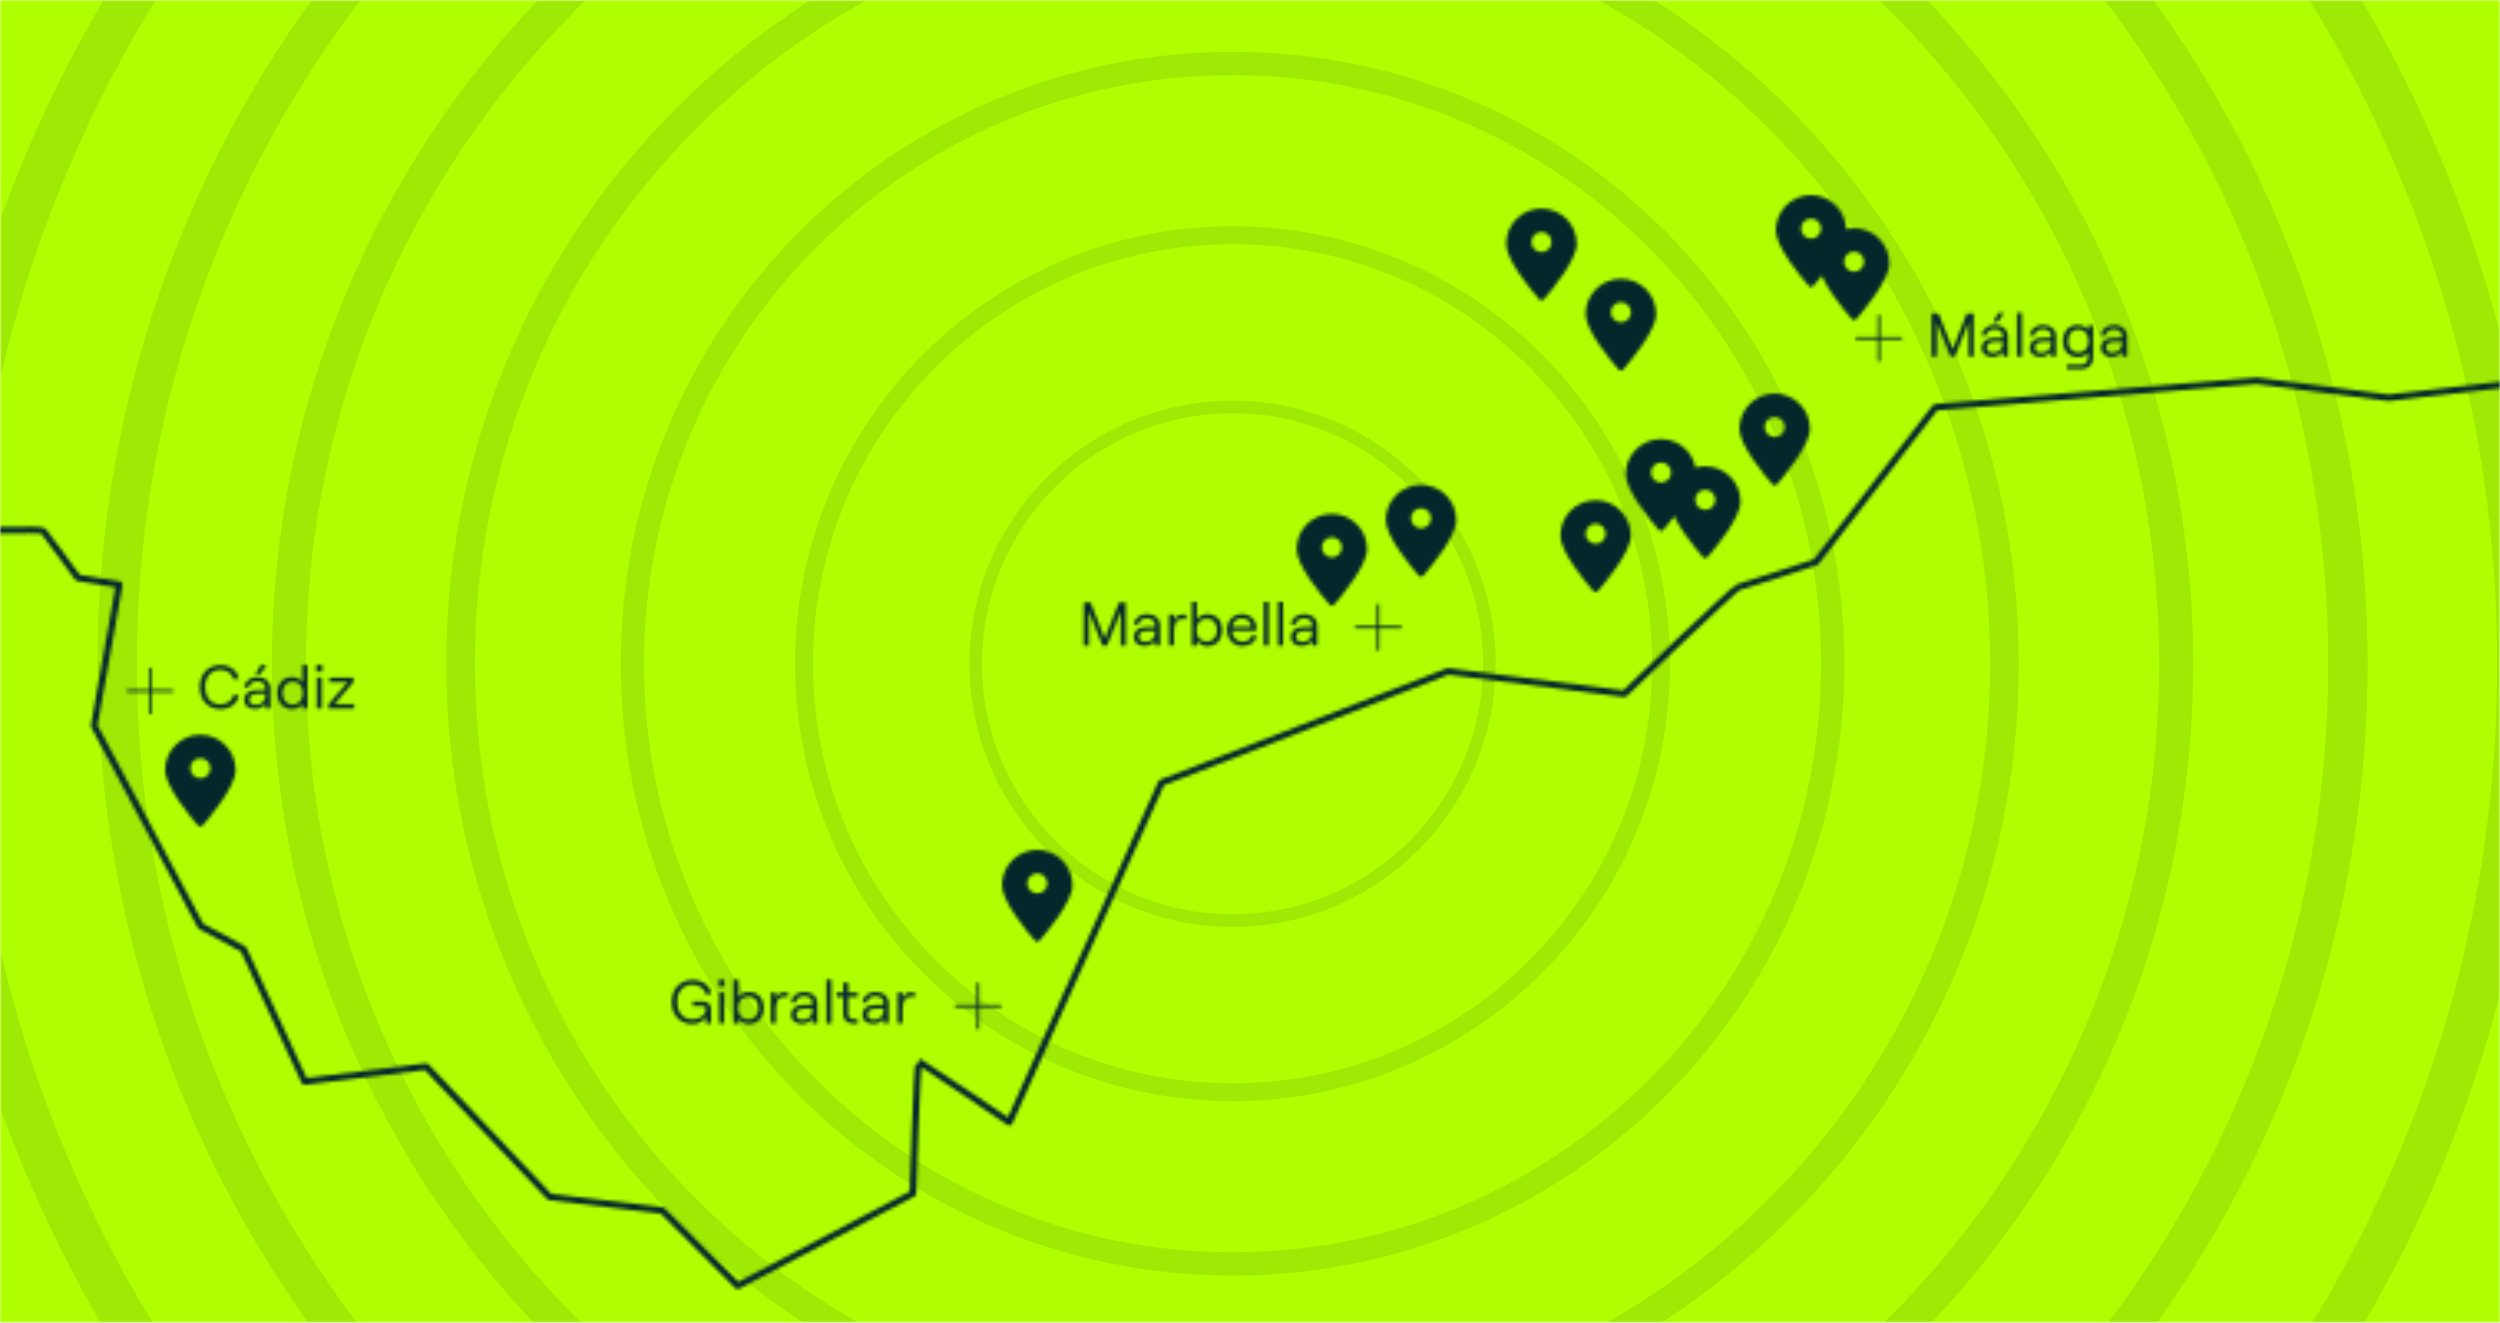<?xml version="1.0" encoding="UTF-8"?>
<svg xmlns="http://www.w3.org/2000/svg" width="756" height="400" viewBox="0 0 756 400" fill="none">
  <mask id="mask0_4656_17678" style="mask-type:alpha" maskUnits="userSpaceOnUse" x="0" y="0" width="756" height="400">
    <rect width="756" height="400" fill="#D9D9D9"></rect>
  </mask>
  <g mask="url(#mask0_4656_17678)">
    <rect width="756" height="401" fill="#AFFF00"></rect>
    <mask id="mask1_4656_17678" style="mask-type:alpha" maskUnits="userSpaceOnUse" x="-427" y="-104" width="1362" height="517">
      <path d="M-425.785 13.167C-425.785 13.167 -379.273 -18.245 -379.056 -19.07C-378.839 -19.894 -354.628 -38.16 -352.568 -38.572C-350.507 -38.984 -333.477 -46.794 -331.633 -46.794C-329.789 -46.794 -303.3 -43.931 -302.064 -44.321C-300.827 -44.712 -275.987 -56.014 -275.38 -55.602C-274.772 -55.19 -202.097 -58.27 -201.685 -57.663C-201.273 -57.055 -67.615 13.991 -67.615 13.991L-26.136 56.489L-7.045 103.086L-26.96 117.86C-26.96 117.86 -9.518 160.553 -8.694 160.553C-7.87 160.553 12.458 159.945 13.065 160.553C13.673 161.16 23.543 174.718 23.543 174.718L36.061 176.779L28.468 219.472L60.705 280.04L73.635 287.026L92.118 327.05L128.868 322.538L166.226 361.955L200.307 366.055L223.086 388.833L276.063 360.914C276.063 360.914 277.299 320.889 277.907 321.085C278.514 321.28 305.22 339.351 305.22 339.351L351.211 236.697L437.858 203.028L491.225 209.797C491.225 209.797 524.482 177.777 525.719 177.56C526.955 177.343 549.127 169.968 549.127 169.968L585.269 123.153L682.372 115.148L722.398 120.289L779.345 113.738L829.154 70.069L848.072 85.385L910.529 81.783L933.047 32.214" stroke="#768A8C" stroke-width="2" stroke-linejoin="round"></path>
      <path d="M60.597 222.184C54.696 222.184 49.923 226.956 49.923 232.857C49.923 237.846 57.538 246.958 59.903 249.648C60.271 250.06 60.901 250.06 61.269 249.648C63.634 246.936 71.249 237.825 71.249 232.857C71.249 226.956 66.476 222.184 60.575 222.184H60.597ZM60.597 235.352C58.926 235.352 57.56 233.985 57.56 232.314C57.56 230.644 58.926 229.277 60.597 229.277C62.267 229.277 63.634 230.644 63.634 232.314C63.634 233.985 62.267 235.352 60.597 235.352Z" fill="#03282C"></path>
      <path d="M402.757 155.389C396.856 155.389 392.083 160.161 392.083 166.062C392.083 171.051 399.698 180.163 402.062 182.853C402.431 183.265 403.06 183.265 403.429 182.853C405.794 180.141 413.408 171.03 413.408 166.062C413.408 160.161 408.636 155.389 402.735 155.389H402.757ZM402.757 168.557C401.086 168.557 399.719 167.19 399.719 165.52C399.719 163.849 401.086 162.482 402.757 162.482C404.427 162.482 405.794 163.849 405.794 165.52C405.794 167.19 404.427 168.557 402.757 168.557Z" fill="#03282C"></path>
      <path d="M313.674 257C307.773 257 303 261.773 303 267.673C303 272.663 310.615 281.774 312.979 284.464C313.348 284.876 313.977 284.876 314.346 284.464C316.711 281.752 324.325 272.641 324.325 267.673C324.325 261.773 319.553 257 313.652 257H313.674ZM313.674 270.168C312.003 270.168 310.636 268.801 310.636 267.131C310.636 265.46 312.003 264.094 313.674 264.094C315.344 264.094 316.711 265.46 316.711 267.131C316.711 268.801 315.344 270.168 313.674 270.168Z" fill="#03282C"></path>
      <path d="M429.722 146.604C423.822 146.604 419.049 151.376 419.049 157.277C419.049 162.266 426.663 171.378 429.028 174.068C429.397 174.48 430.026 174.48 430.395 174.068C432.76 171.356 440.374 162.245 440.374 157.277C440.374 151.376 435.601 146.604 429.701 146.604H429.722ZM429.722 159.771C428.052 159.771 426.685 158.405 426.685 156.734C426.685 155.064 428.052 153.697 429.722 153.697C431.393 153.697 432.76 155.064 432.76 156.734C432.76 158.405 431.393 159.771 429.722 159.771Z" fill="#03282C"></path>
      <path d="M482.526 151.268C476.625 151.268 471.853 156.04 471.853 161.941C471.853 166.93 479.467 176.042 481.832 178.732C482.201 179.144 482.83 179.144 483.199 178.732C485.563 176.02 493.178 166.909 493.178 161.941C493.178 156.04 488.405 151.268 482.504 151.268H482.526ZM482.526 164.436C480.856 164.436 479.489 163.069 479.489 161.398C479.489 159.728 480.856 158.361 482.526 158.361C484.197 158.361 485.563 159.728 485.563 161.398C485.563 163.069 484.197 164.436 482.526 164.436Z" fill="#03282C"></path>
      <path d="M502.289 132.764C496.388 132.764 491.616 137.536 491.616 143.437C491.616 148.426 499.23 157.538 501.595 160.228C501.964 160.64 502.593 160.64 502.962 160.228C505.326 157.516 512.941 148.405 512.941 143.437C512.941 137.536 508.168 132.764 502.268 132.764H502.289ZM502.289 145.932C500.619 145.932 499.252 144.565 499.252 142.895C499.252 141.224 500.619 139.857 502.289 139.857C503.96 139.857 505.326 141.224 505.326 142.895C505.326 144.565 503.96 145.932 502.289 145.932Z" fill="#03282C"></path>
      <path d="M515.673 141C509.773 141 505 145.773 505 151.673C505 156.663 512.615 165.774 514.979 168.464C515.348 168.876 515.977 168.876 516.346 168.464C518.711 165.752 526.325 156.641 526.325 151.673C526.325 145.773 521.553 141 515.652 141H515.673ZM515.673 154.168C514.003 154.168 512.636 152.801 512.636 151.131C512.636 149.46 514.003 148.094 515.673 148.094C517.344 148.094 518.711 149.46 518.711 151.131C518.711 152.801 517.344 154.168 515.673 154.168Z" fill="#03282C"></path>
      <path d="M536.673 119C530.773 119 526 123.773 526 129.673C526 134.663 533.615 143.774 535.979 146.464C536.348 146.876 536.977 146.876 537.346 146.464C539.711 143.752 547.325 134.641 547.325 129.673C547.325 123.773 542.553 119 536.652 119H536.673ZM536.673 132.168C535.003 132.168 533.636 130.801 533.636 129.131C533.636 127.46 535.003 126.094 536.673 126.094C538.344 126.094 539.711 127.46 539.711 129.131C539.711 130.801 538.344 132.168 536.673 132.168Z" fill="#03282C"></path>
      <path d="M490.162 84.299C484.261 84.299 479.489 89.071 479.489 94.972C479.489 99.962 487.103 109.073 489.468 111.763C489.837 112.175 490.466 112.175 490.835 111.763C493.199 109.051 500.814 99.94 500.814 94.972C500.814 89.071 496.041 84.299 490.141 84.299H490.162ZM490.162 97.467C488.492 97.467 487.125 96.1 487.125 94.43C487.125 92.759 488.492 91.393 490.162 91.393C491.833 91.393 493.199 92.759 493.199 94.43C493.199 96.1 491.833 97.467 490.162 97.467Z" fill="#03282C"></path>
      <path d="M466.147 63.06C460.246 63.06 455.473 67.833 455.473 73.734C455.473 78.723 463.088 87.835 465.452 90.525C465.821 90.937 466.45 90.937 466.819 90.525C469.184 87.813 476.798 78.702 476.798 73.734C476.798 67.833 472.026 63.06 466.125 63.06H466.147ZM466.147 76.228C464.476 76.228 463.109 74.862 463.109 73.191C463.109 71.521 464.476 70.154 466.147 70.154C467.817 70.154 469.184 71.521 469.184 73.191C469.184 74.862 467.817 76.228 466.147 76.228Z" fill="#03282C"></path>
      <path d="M560.673 69C554.773 69 550 73.773 550 79.673C550 84.663 557.615 93.774 559.979 96.464C560.348 96.876 560.977 96.876 561.346 96.464C563.711 93.752 571.325 84.641 571.325 79.673C571.325 73.773 566.553 69 560.652 69H560.673ZM560.673 82.168C559.003 82.168 557.636 80.801 557.636 79.131C557.636 77.46 559.003 76.094 560.673 76.094C562.344 76.094 563.711 77.46 563.711 79.131C563.711 80.801 562.344 82.168 560.673 82.168Z" fill="#03282C"></path>
      <path d="M547.673 59C541.773 59 537 63.773 537 69.673C537 74.663 544.615 83.774 546.979 86.464C547.348 86.876 547.977 86.876 548.346 86.464C550.711 83.752 558.325 74.641 558.325 69.673C558.325 63.773 553.553 59 547.652 59H547.673ZM547.673 72.168C546.003 72.168 544.636 70.801 544.636 69.131C544.636 67.46 546.003 66.094 547.673 66.094C549.344 66.094 550.711 67.46 550.711 69.131C550.711 70.801 549.344 72.168 547.673 72.168Z" fill="#03282C"></path>
      <path d="M45.368 201.922V215.979" stroke="#768A8C" stroke-width="0.75" stroke-miterlimit="10"></path>
      <path d="M38.339 208.951H52.397" stroke="#768A8C" stroke-width="0.75" stroke-miterlimit="10"></path>
      <path d="M295.761 297.199V311.257" stroke="#768A8C" stroke-width="0.75" stroke-miterlimit="10"></path>
      <path d="M288.732 304.229H302.79" stroke="#768A8C" stroke-width="0.75" stroke-miterlimit="10"></path>
      <path d="M416.749 182.68V196.759" stroke="#768A8C" stroke-width="0.75" stroke-miterlimit="10"></path>
      <path d="M409.72 189.709H423.8" stroke="#768A8C" stroke-width="0.75" stroke-miterlimit="10"></path>
      <path d="M327.717 182.225H329.799L334.073 193.115L338.368 182.225H340.429V195.241H338.889V184.871L334.767 195.241H333.4L329.278 184.871V195.241H327.738V182.225H327.717Z" fill="#8E9C9C"></path>
      <path d="M342.881 192.55C342.881 190.772 344.356 189.622 346.612 189.622H348.738C349.15 189.622 349.324 189.427 349.324 189.123C349.324 187.843 348.413 186.954 346.807 186.954C345.441 186.954 344.356 187.8 344.269 188.841H342.859C343.033 187.04 344.747 185.695 346.829 185.695C349.259 185.695 350.799 187.084 350.799 189.166V195.219H349.302V193.592C348.803 194.676 347.545 195.349 346.092 195.349C344.117 195.349 342.837 194.243 342.837 192.529L342.881 192.55ZM346.352 194.112C348.239 194.112 349.324 192.941 349.324 191.01V190.772H346.699C345.311 190.772 344.399 191.444 344.399 192.529C344.399 193.505 345.159 194.112 346.352 194.112Z" fill="#8E9C9C"></path>
      <path d="M355.03 191.096V195.217H353.533V185.846H355.03V187.755C355.442 186.475 356.201 185.846 357.568 185.846H358.761V187.169H357.481C355.572 187.169 355.03 188.883 355.03 191.096Z" fill="#8E9C9C"></path>
      <path d="M361.928 193.701V195.241H360.431V182.008H361.928V187.388C362.514 186.39 363.707 185.717 365.052 185.717C367.981 185.717 369.565 187.822 369.565 190.555C369.565 193.288 367.959 195.393 365.031 195.393C363.729 195.393 362.492 194.72 361.928 193.701ZM364.922 194.048C366.809 194.048 368.024 192.681 368.024 190.555C368.024 188.429 366.788 187.062 364.922 187.062C363.056 187.062 361.798 188.429 361.798 190.555C361.798 192.681 363.035 194.048 364.922 194.048Z" fill="#8E9C9C"></path>
      <path d="M371.083 190.489C371.083 187.734 372.797 185.717 375.552 185.717C378.307 185.717 379.913 187.626 379.913 190.099C379.913 190.294 379.913 190.62 379.869 190.75H372.537C372.645 192.68 373.925 194.069 375.704 194.069C377.223 194.069 378.199 193.396 378.503 192.225H379.999C379.674 194.134 378.025 195.392 375.704 195.392C372.927 195.392 371.062 193.179 371.062 190.511L371.083 190.489ZM378.394 189.557C378.286 187.973 377.223 186.975 375.552 186.975C373.969 186.975 372.906 187.908 372.624 189.557H378.394Z" fill="#8E9C9C"></path>
      <path d="M382.169 182.008H383.666V195.241H382.169V182.008Z" fill="#8E9C9C"></path>
      <path d="M386.508 182.008H388.004V195.241H386.508V182.008Z" fill="#8E9C9C"></path>
      <path d="M390.391 192.55C390.391 190.772 391.866 189.622 394.122 189.622H396.248C396.661 189.622 396.834 189.427 396.834 189.123C396.834 187.843 395.923 186.954 394.318 186.954C392.951 186.954 391.866 187.8 391.779 188.841H390.369C390.543 187.04 392.257 185.695 394.339 185.695C396.769 185.695 398.309 187.084 398.309 189.166V195.219H396.812V193.592C396.313 194.676 395.055 195.349 393.602 195.349C391.628 195.349 390.348 194.243 390.348 192.529L390.391 192.55ZM393.862 194.112C395.749 194.112 396.834 192.941 396.834 191.01V190.772H394.209C392.821 190.772 391.91 191.444 391.91 192.529C391.91 193.505 392.669 194.112 393.862 194.112Z" fill="#8E9C9C"></path>
      <path d="M203.149 302.992C203.149 298.545 206.208 296.332 209.44 296.332C212.412 296.332 214.755 298.089 215.059 300.584H213.367C213.063 298.935 211.458 297.764 209.44 297.764C206.75 297.764 204.776 299.608 204.776 302.992C204.776 306.376 206.75 308.263 209.418 308.263C211.566 308.263 213.454 307.049 213.454 305.183C213.454 304.597 213.063 304.207 212.434 304.207H209.484V302.84H212.716C213.671 302.84 215.016 303.578 215.016 305.075V309.543H213.519V307.266C212.933 308.697 211.306 309.674 209.375 309.674C206.164 309.674 203.127 307.461 203.127 303.014L203.149 302.992Z" fill="#8E9C9C"></path>
      <path d="M217.359 296.268H219.072V298.35H217.359V296.268ZM217.467 300.107H218.964V309.479H217.467V300.107Z" fill="#8E9C9C"></path>
      <path d="M223.303 307.96V309.501H221.806V296.268H223.303V301.648C223.889 300.65 225.082 299.977 226.427 299.977C229.355 299.977 230.939 302.081 230.939 304.815C230.939 307.548 229.334 309.652 226.405 309.652C225.103 309.652 223.867 308.98 223.303 307.96ZM226.297 308.307C228.184 308.307 229.399 306.941 229.399 304.815C229.399 302.689 228.162 301.322 226.297 301.322C224.431 301.322 223.173 302.689 223.173 304.815C223.173 306.941 224.409 308.307 226.297 308.307Z" fill="#8E9C9C"></path>
      <path d="M234.606 305.357V309.479H233.109V300.107H234.606V302.016C235.018 300.737 235.777 300.107 237.144 300.107H238.337V301.431H237.057C235.148 301.431 234.606 303.145 234.606 305.357Z" fill="#8E9C9C"></path>
      <path d="M239.248 306.81C239.248 305.031 240.723 303.882 242.979 303.882H245.105C245.518 303.882 245.691 303.686 245.691 303.383C245.691 302.103 244.78 301.213 243.175 301.213C241.808 301.213 240.723 302.059 240.636 303.101H239.226C239.4 301.3 241.114 299.955 243.196 299.955C245.626 299.955 247.166 301.343 247.166 303.426V309.479H245.669V307.852C245.17 308.936 243.912 309.609 242.459 309.609C240.485 309.609 239.205 308.502 239.205 306.789L239.248 306.81ZM242.719 308.372C244.606 308.372 245.691 307.201 245.691 305.27V305.031H243.066C241.678 305.031 240.767 305.704 240.767 306.81C240.767 307.786 241.526 308.394 242.719 308.394V308.372Z" fill="#8E9C9C"></path>
      <path d="M249.9 296.268H251.397V309.501H249.9V296.268Z" fill="#8E9C9C"></path>
      <path d="M256.495 297.135V300.128H259.38V301.452H256.495V306.528C256.495 307.569 257.081 308.177 257.992 308.177H259.358V309.5H257.927C256.126 309.5 254.976 308.394 254.976 306.571V301.452H253.024V300.128H254.976V297.135H256.473H256.495Z" fill="#8E9C9C"></path>
      <path d="M260.812 306.81C260.812 305.031 262.287 303.882 264.543 303.882H266.669C267.082 303.882 267.255 303.686 267.255 303.383C267.255 302.103 266.344 301.213 264.739 301.213C263.372 301.213 262.287 302.059 262.2 303.101H260.79C260.964 301.3 262.678 299.955 264.76 299.955C267.19 299.955 268.73 301.343 268.73 303.426V309.479H267.233V307.852C266.734 308.936 265.476 309.609 264.023 309.609C262.049 309.609 260.769 308.502 260.769 306.789L260.812 306.81ZM264.283 308.372C266.17 308.372 267.255 307.201 267.255 305.27V305.031H264.63C263.242 305.031 262.331 305.704 262.331 306.81C262.331 307.786 263.09 308.394 264.283 308.394V308.372Z" fill="#8E9C9C"></path>
      <path d="M272.939 305.357V309.479H271.442V300.107H272.939V302.016C273.351 300.737 274.11 300.107 275.477 300.107H276.67V301.431H275.39C273.481 301.431 272.939 303.145 272.939 305.357Z" fill="#8E9C9C"></path>
      <path d="M60.423 207.779C60.423 203.267 63.461 201.119 66.693 201.119C69.535 201.119 71.856 202.876 72.203 205.328H70.555C70.316 203.722 68.689 202.551 66.693 202.551C63.981 202.551 62.05 204.395 62.05 207.779C62.05 211.163 63.959 213.007 66.693 213.007C68.71 213.007 70.359 211.836 70.555 210.23H72.182C71.9 212.66 69.6 214.439 66.693 214.439C63.439 214.439 60.423 212.27 60.423 207.779Z" fill="#8E9C9C"></path>
      <path d="M73.852 211.597C73.852 209.818 75.327 208.669 77.583 208.669H79.709C80.122 208.669 80.295 208.473 80.295 208.17C80.295 206.89 79.384 206 77.779 206C76.412 206 75.327 206.846 75.24 207.888H73.83C74.004 206.087 75.718 204.742 77.8 204.742C80.23 204.742 81.77 206.13 81.77 208.213V214.265H80.273V212.638C79.775 213.723 78.516 214.396 77.063 214.396C75.088 214.396 73.809 213.289 73.809 211.575L73.852 211.597ZM77.323 213.159C79.21 213.159 80.295 211.988 80.295 210.057V209.818H77.67C76.282 209.818 75.371 210.491 75.371 211.597C75.371 212.573 76.13 213.181 77.323 213.181V213.159ZM78.863 201.119H80.599L78.668 203.874H77.258L78.885 201.119H78.863Z" fill="#8E9C9C"></path>
      <path d="M83.875 209.602C83.875 206.869 85.48 204.764 88.387 204.764C89.71 204.764 90.925 205.437 91.489 206.435V201.055H92.986V214.288H91.489V212.747C90.925 213.767 89.71 214.44 88.387 214.44C85.458 214.44 83.875 212.335 83.875 209.602ZM88.517 213.095C90.405 213.095 91.62 211.728 91.62 209.602C91.62 207.476 90.383 206.109 88.517 206.109C86.652 206.109 85.415 207.476 85.415 209.602C85.415 211.728 86.652 213.095 88.517 213.095Z" fill="#8E9C9C"></path>
      <path d="M95.698 201.055H97.412V203.137H95.698V201.055ZM95.806 204.894H97.303V214.266H95.806V204.894Z" fill="#8E9C9C"></path>
      <path d="M99.343 212.964L105.157 206.239H99.625V204.916H106.871V206.239L101.122 212.964H107.131V214.288H99.343V212.964Z" fill="#8E9C9C"></path>
      <path d="M568.152 95.256V109.313" stroke="#768A8C" stroke-width="0.75" stroke-miterlimit="10"></path>
      <path d="M561.124 102.283H575.203" stroke="#768A8C" stroke-width="0.75" stroke-miterlimit="10"></path>
      <path d="M584.119 94.777H586.202L590.476 105.668L594.771 94.777H596.832V107.793H595.292V97.424L591.17 107.793H589.803L585.681 97.424V107.793H584.141V94.777H584.119Z" fill="#8E9C9C"></path>
      <path d="M599.262 105.126C599.262 103.348 600.737 102.198 602.993 102.198H605.119C605.531 102.198 605.705 102.003 605.705 101.699C605.705 100.419 604.794 99.529 603.189 99.529C601.822 99.529 600.737 100.376 600.65 101.417H599.24C599.414 99.616 601.128 98.271 603.21 98.271C605.64 98.271 607.18 99.66 607.18 101.742V107.795H605.683V106.168C605.184 107.252 603.926 107.925 602.473 107.925C600.498 107.925 599.219 106.819 599.219 105.105L599.262 105.126ZM602.733 106.688C604.62 106.688 605.705 105.517 605.705 103.586V103.348H603.08C601.692 103.348 600.78 104.02 600.78 105.105C600.78 106.081 601.54 106.688 602.733 106.688ZM604.273 94.648H606.009L604.078 97.403H602.668L604.295 94.648H604.273Z" fill="#8E9C9C"></path>
      <path d="M609.914 94.582H611.41V107.815H609.914V94.582Z" fill="#8E9C9C"></path>
      <path d="M613.819 105.125C613.819 103.346 615.294 102.196 617.55 102.196H619.676C620.088 102.196 620.262 102.001 620.262 101.697C620.262 100.417 619.351 99.528 617.745 99.528C616.379 99.528 615.294 100.374 615.207 101.415H613.797C613.971 99.615 615.684 98.269 617.767 98.269C620.197 98.269 621.737 99.658 621.737 101.74V107.793H620.24V106.166C619.741 107.251 618.483 107.923 617.03 107.923C615.055 107.923 613.775 106.817 613.775 105.103L613.819 105.125ZM617.29 106.687C619.177 106.687 620.262 105.515 620.262 103.584V103.346H617.637C616.249 103.346 615.337 104.018 615.337 105.103C615.337 106.079 616.097 106.687 617.29 106.687Z" fill="#8E9C9C"></path>
      <path d="M625.056 110.311H629.395C630.61 110.311 631.456 109.4 631.456 108.164V106.515C631.022 107.383 629.764 107.968 628.354 107.968C625.425 107.968 623.841 105.864 623.841 103.131C623.841 100.397 625.447 98.293 628.354 98.293C629.612 98.293 630.892 98.922 631.456 99.811V98.445H632.953V108.229C632.953 110.224 631.521 111.613 629.482 111.613H625.056V110.333V110.311ZM628.484 106.602C630.371 106.602 631.586 105.235 631.586 103.109C631.586 100.983 630.35 99.616 628.484 99.616C626.618 99.616 625.382 100.983 625.382 103.109C625.382 105.235 626.618 106.602 628.484 106.602Z" fill="#8E9C9C"></path>
      <path d="M635.317 105.125C635.317 103.346 636.792 102.196 639.049 102.196H641.175C641.587 102.196 641.76 102.001 641.76 101.697C641.76 100.417 640.849 99.528 639.244 99.528C637.877 99.528 636.793 100.374 636.706 101.415H635.296C635.469 99.615 637.183 98.269 639.266 98.269C641.695 98.269 643.236 99.658 643.236 101.74V107.793H641.739V106.166C641.24 107.251 639.982 107.923 638.528 107.923C636.554 107.923 635.274 106.817 635.274 105.103L635.317 105.125ZM638.788 106.687C640.676 106.687 641.76 105.515 641.76 103.584V103.346H639.135C637.747 103.346 636.836 104.018 636.836 105.103C636.836 106.079 637.595 106.687 638.788 106.687Z" fill="#8E9C9C"></path>
    </mask>
    <g mask="url(#mask1_4656_17678)">
      <path d="M0 0H756V401H0V0Z" fill="#03282C"></path>
    </g>
    <g opacity="0.1">
      <mask id="mask2_4656_17678" style="mask-type:alpha" maskUnits="userSpaceOnUse" x="0" y="0" width="756" height="401">
        <rect width="756" height="401" fill="#AFFF00"></rect>
      </mask>
      <g mask="url(#mask2_4656_17678)">
        <path d="M372.72 -232.816C431.255 -232.816 488.032 -221.353 541.464 -198.751C593.085 -176.918 639.449 -145.653 679.275 -105.836C719.101 -66.018 750.357 -19.646 772.191 31.976C794.792 85.416 806.255 142.193 806.255 200.719C806.255 259.246 794.792 316.032 772.191 369.463C750.357 421.085 719.092 467.449 679.275 507.275C639.458 547.1 593.085 578.357 541.464 600.19C488.024 622.792 431.247 634.255 372.72 634.255C314.193 634.255 257.408 622.792 203.976 600.19C152.355 578.357 105.991 547.092 66.165 507.275C26.339 467.457 -4.917 421.085 -26.751 369.463C-49.352 316.023 -60.815 259.246 -60.815 200.719C-60.815 142.193 -49.352 85.407 -26.751 31.976C-4.917 -19.646 26.348 -66.01 66.165 -105.836C105.982 -145.661 152.355 -176.918 203.976 -198.751C257.416 -221.353 314.193 -232.816 372.72 -232.816ZM372.72 -248C124.897 -248 -75.999 -47.104 -75.999 200.719C-75.999 448.543 124.897 649.439 372.72 649.439C620.543 649.439 821.439 448.543 821.439 200.719C821.439 -47.104 620.535 -248 372.72 -248Z" fill="#03282C"></path>
        <path d="M372.72 -181.706C424.35 -181.706 474.435 -171.6 521.576 -151.661C567.112 -132.397 608.013 -104.828 643.136 -69.697C678.259 -34.574 705.837 6.328 725.101 51.864C745.04 99.004 755.145 149.081 755.145 200.72C755.145 252.359 745.04 302.435 725.101 349.576C705.837 395.112 678.268 436.013 643.136 471.136C608.013 506.259 567.112 533.837 521.576 553.101C474.435 573.04 424.359 583.145 372.72 583.145C321.081 583.145 271.004 573.04 223.864 553.101C178.328 533.837 137.426 506.268 102.303 471.136C67.181 436.013 39.603 395.112 20.339 349.576C0.4 302.435 -9.706 252.359 -9.706 200.72C-9.706 149.081 0.4 99.004 20.339 51.864C39.603 6.328 67.172 -34.574 102.303 -69.697C137.426 -104.819 178.328 -132.397 223.864 -151.661C271.004 -171.6 321.081 -181.706 372.72 -181.706ZM372.72 -195.26C154.028 -195.26 -23.26 -17.972 -23.26 200.72C-23.26 419.412 154.028 596.7 372.72 596.7C591.412 596.7 768.7 419.412 768.7 200.72C768.7 -17.972 591.412 -195.26 372.72 -195.26Z" fill="#03282C"></path>
        <path d="M372.72 -130.597C417.454 -130.597 460.839 -121.84 501.68 -104.564C541.131 -87.878 576.561 -63.987 606.998 -33.559C637.426 -3.13 661.317 32.308 678.003 71.759C695.279 112.6 704.036 155.985 704.036 200.719C704.036 245.453 695.279 288.838 678.003 329.679C661.317 369.13 637.426 404.56 606.998 434.997C576.569 465.425 541.131 489.316 501.68 506.002C460.839 523.278 417.454 532.035 372.72 532.035C327.986 532.035 284.601 523.278 243.76 506.002C204.309 489.316 168.879 465.425 138.442 434.997C108.014 404.568 84.123 369.13 67.437 329.679C50.161 288.838 41.404 245.453 41.404 200.719C41.404 155.985 50.161 112.6 67.437 71.759C84.123 32.308 108.014 -3.122 138.442 -33.559C168.871 -63.987 204.309 -87.878 243.76 -104.564C284.601 -121.84 327.986 -130.597 372.72 -130.597ZM372.72 -142.521C183.15 -142.521 29.48 11.149 29.48 200.719C29.48 390.289 183.15 543.959 372.72 543.959C562.29 543.959 715.96 390.289 715.96 200.719C715.96 11.149 562.281 -142.529 372.72 -142.529V-142.521Z" fill="#03282C"></path>
        <path d="M372.72 -79.487C410.549 -79.487 447.242 -72.078 481.784 -57.474C515.149 -43.365 545.117 -23.154 570.851 2.58C596.585 28.314 616.796 58.282 630.905 91.647C645.518 126.18 652.918 162.882 652.918 200.711C652.918 238.54 645.509 275.233 630.905 309.775C616.796 343.14 596.585 373.108 570.851 398.842C545.117 424.576 515.149 444.787 481.784 458.896C447.251 473.509 410.549 480.909 372.72 480.909C334.891 480.909 298.198 473.5 263.656 458.896C230.291 444.787 200.323 424.576 174.589 398.842C148.855 373.108 128.644 343.14 114.535 309.775C99.922 275.241 92.522 238.54 92.522 200.711C92.522 162.882 99.931 126.189 114.535 91.647C128.644 58.282 148.855 28.314 174.589 2.58C200.323 -23.154 230.291 -43.365 263.656 -57.474C298.189 -72.087 334.891 -79.487 372.72 -79.487ZM372.72 -89.789C212.281 -89.789 82.22 40.272 82.22 200.711C82.22 361.15 212.281 491.211 372.72 491.211C533.159 491.211 663.22 361.15 663.22 200.711C663.22 40.272 533.159 -89.789 372.72 -89.789Z" fill="#03282C"></path>
        <path d="M372.72 -28.377C403.652 -28.377 433.654 -22.325 461.889 -10.376C489.167 1.164 513.672 17.68 534.712 38.728C555.752 59.776 572.276 84.272 583.816 111.551C595.757 139.786 601.817 169.788 601.817 200.72C601.817 231.652 595.765 261.654 583.816 289.889C572.276 317.167 555.76 341.672 534.712 362.712C513.664 383.752 489.167 400.276 461.889 411.816C433.654 423.757 403.652 429.817 372.72 429.817C341.788 429.817 311.786 423.765 283.551 411.816C256.272 400.276 231.767 383.76 210.728 362.712C189.688 341.672 173.164 317.167 161.624 289.889C149.683 261.654 143.623 231.652 143.623 200.72C143.623 169.788 149.675 139.786 161.624 111.551C173.164 84.272 189.68 59.767 210.728 38.728C231.767 17.688 256.272 1.164 283.551 -10.376C311.786 -22.317 341.788 -28.377 372.72 -28.377ZM372.72 -37.049C241.404 -37.049 134.951 69.404 134.951 200.72C134.951 332.036 241.404 438.489 372.72 438.489C504.036 438.489 610.489 332.036 610.489 200.72C610.489 69.404 504.036 -37.049 372.72 -37.049Z" fill="#03282C"></path>
        <path d="M372.72 22.732C396.747 22.732 420.057 27.435 441.993 36.713C463.186 45.675 482.22 58.512 498.565 74.857C514.91 91.202 527.747 110.236 536.709 131.429C545.987 153.365 550.69 176.675 550.69 200.702C550.69 224.729 545.987 248.039 536.709 269.975C527.747 291.168 514.91 310.202 498.565 326.547C482.22 342.892 463.186 355.729 441.993 364.691C420.057 373.969 396.747 378.672 372.72 378.672C348.693 378.672 325.383 373.969 303.447 364.691C282.254 355.729 263.22 342.892 246.875 326.547C230.53 310.202 217.693 291.168 208.731 269.975C199.453 248.039 194.75 224.729 194.75 200.702C194.75 176.675 199.453 153.365 208.731 131.429C217.693 110.236 230.53 91.202 246.875 74.857C263.22 58.512 282.254 45.675 303.447 36.713C325.383 27.435 348.693 22.732 372.72 22.732ZM372.72 15.682C270.535 15.682 187.691 98.526 187.691 200.711C187.691 302.896 270.535 385.739 372.72 385.739C474.905 385.739 557.749 302.896 557.749 200.711C557.749 98.526 474.905 15.682 372.72 15.682Z" fill="#03282C"></path>
        <path d="M372.72 73.842C406.605 73.842 438.467 87.037 462.426 111.005C486.385 134.963 499.589 166.826 499.589 200.711C499.589 234.596 486.393 266.459 462.426 290.417C438.467 314.376 406.605 327.58 372.72 327.58C338.834 327.58 306.972 314.385 283.013 290.417C259.055 266.459 245.851 234.596 245.851 200.711C245.851 166.826 259.046 134.963 283.013 111.005C306.972 87.046 338.834 73.842 372.72 73.842ZM372.72 68.422C299.657 68.422 240.431 127.649 240.431 200.711C240.431 273.773 299.657 333 372.72 333C445.782 333 505.009 273.773 505.009 200.711C505.009 127.649 445.782 68.422 372.72 68.422Z" fill="#03282C"></path>
        <path d="M372.72 124.958C414.492 124.958 448.48 158.946 448.48 200.718C448.48 242.49 414.492 276.478 372.72 276.478C330.948 276.478 296.96 242.49 296.96 200.718C296.96 158.946 330.948 124.958 372.72 124.958ZM372.72 121.16C328.78 121.16 293.162 156.778 293.162 200.718C293.162 244.658 328.78 280.276 372.72 280.276C416.66 280.276 452.278 244.658 452.278 200.718C452.278 156.778 416.66 121.16 372.72 121.16Z" fill="#03282C"></path>
      </g>
    </g>
  </g>
</svg>
